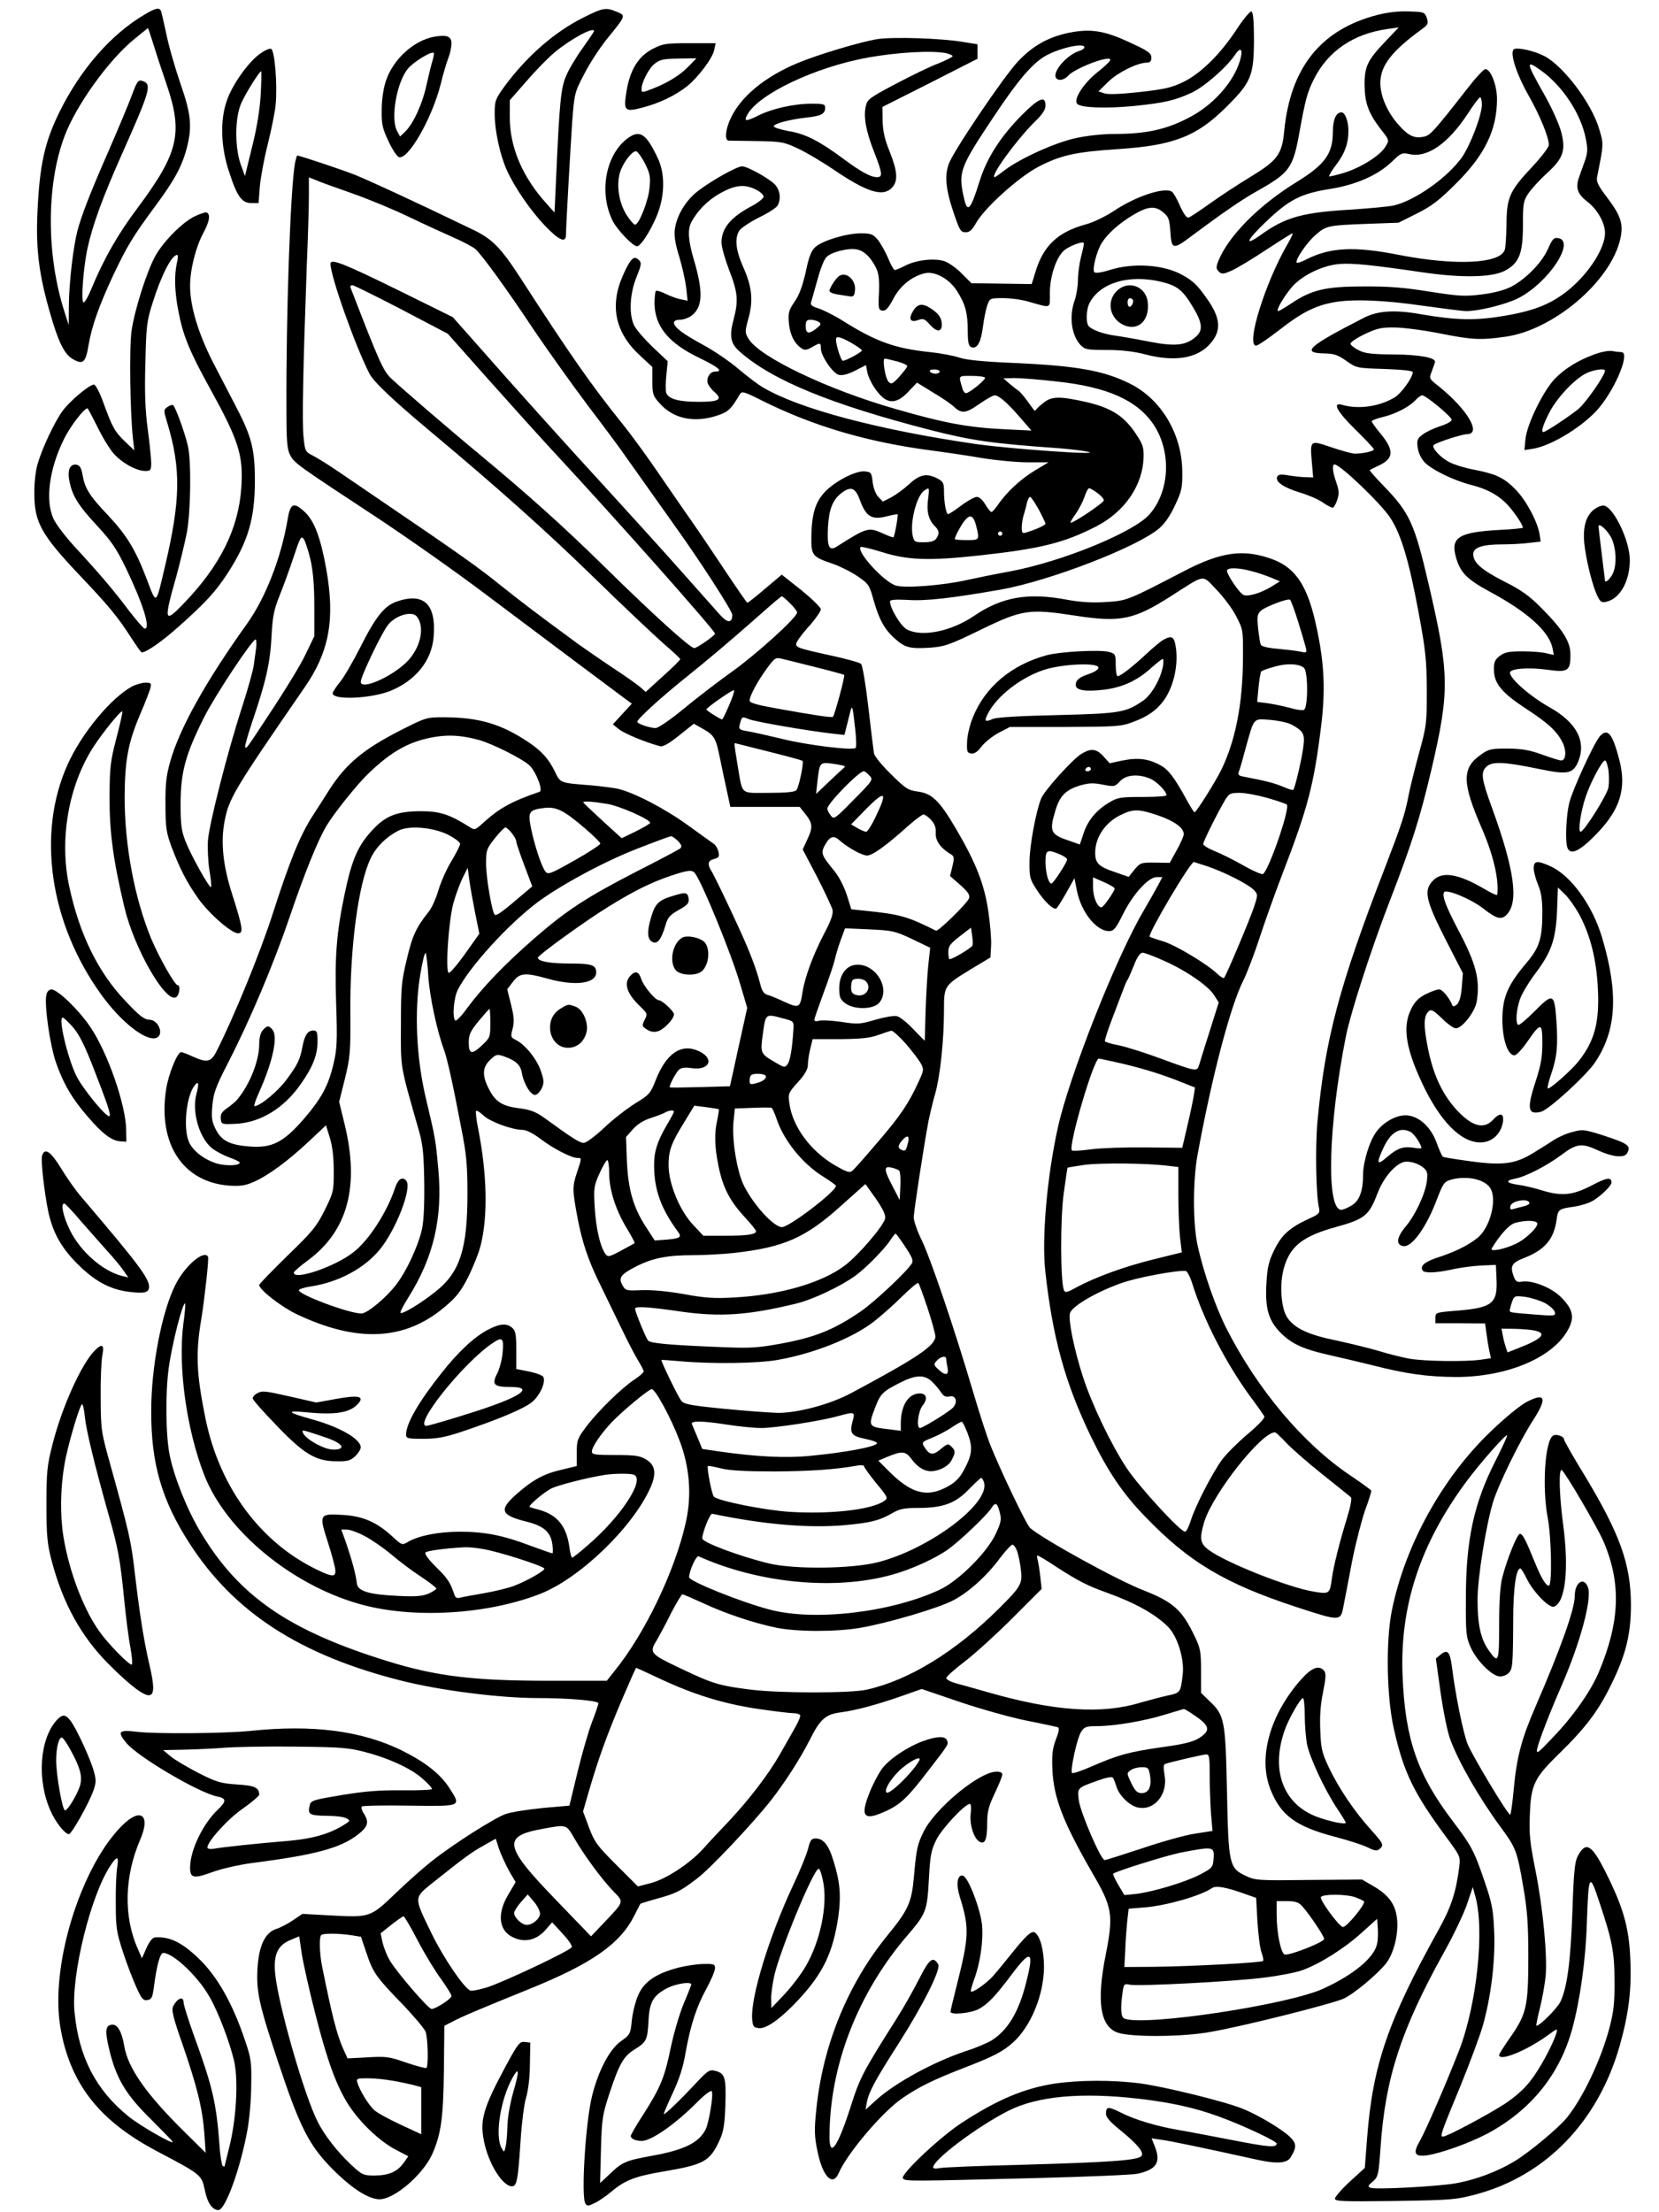 <?xml version="1.0" standalone="no"?>
<!DOCTYPE svg PUBLIC "-//W3C//DTD SVG 20010904//EN"
 "http://www.w3.org/TR/2001/REC-SVG-20010904/DTD/svg10.dtd">
<svg version="1.0" xmlns="http://www.w3.org/2000/svg"
 width="768pt" height="1024pt" viewBox="0 0 768 1024"
 preserveAspectRatio="xMidYMid meet">

<g transform="translate(0,1024) scale(0.1,-0.1)"
fill="#000000" stroke="none">
<path d="M670 10173 c-155 -91 -296 -252 -394 -450 -70 -142 -93 -247 -103
-473 -7 -167 8 -283 59 -460 38 -133 66 -190 105 -212 47 -28 60 -16 73 65 16
91 48 181 116 327 63 132 90 177 195 319 86 116 122 182 144 267 25 98 20 155
-30 298 -24 70 -54 173 -65 229 -12 55 -23 104 -26 109 -9 14 -27 9 -74 -19z
m44 -150 c15 -49 41 -126 57 -173 77 -226 56 -317 -133 -571 -92 -122 -156
-235 -213 -371 -15 -38 -32 -68 -38 -68 -13 0 -2 153 17 246 24 112 71 240
165 451 125 281 134 312 94 327 -23 9 -28 2 -53 -66 -13 -35 -62 -153 -110
-263 -85 -194 -123 -293 -142 -365 -19 -75 -37 -230 -39 -330 l-1 -105 -19 60
c-85 263 -85 591 0 815 53 142 202 349 319 446 36 30 67 54 67 54 1 0 14 -39
29 -87z"/>
<path d="M2701 10159 c-134 -67 -261 -178 -365 -318 -43 -60 -46 -67 -46 -128
0 -76 24 -188 55 -258 35 -79 110 -189 178 -260 65 -68 97 -82 97 -42 1 56 21
405 29 525 10 129 11 135 56 220 24 48 72 121 105 162 88 108 88 108 46 125
-51 22 -65 19 -155 -26z m49 -63 c0 -3 -24 -38 -53 -79 -29 -40 -64 -98 -76
-128 -25 -56 -31 -124 -47 -483 l-7 -150 -40 45 c-109 121 -167 259 -167 394
l0 81 78 89 c43 50 101 109 130 133 73 61 182 120 182 98z"/>
<path d="M5724 10103 c-75 -114 -164 -202 -245 -242 -53 -26 -87 -34 -202 -47
-93 -10 -146 -12 -165 -6 l-27 9 47 46 c45 43 134 87 178 87 14 0 20 7 20 23
0 20 -14 31 -88 65 -120 57 -182 69 -274 54 -106 -18 -184 -60 -256 -137 -66
-70 -301 -418 -320 -474 -20 -56 -13 -120 21 -221 29 -86 34 -95 57 -95 19 0
30 10 48 42 38 69 197 213 289 261 104 54 172 69 371 82 256 17 363 59 499
195 115 114 127 144 128 309 0 90 -4 130 -12 133 -6 2 -37 -35 -69 -84z m-704
-82 c0 -5 -10 -13 -22 -16 -56 -17 -122 -91 -111 -122 7 -19 38 -16 57 6 33
36 196 98 196 74 0 -6 -26 -31 -58 -56 -65 -51 -115 -128 -95 -148 18 -18 132
-22 259 -10 147 15 192 26 271 62 59 28 163 119 200 175 22 34 36 30 28 -8
-22 -101 -114 -212 -227 -275 -109 -60 -205 -83 -357 -83 -57 0 -131 -8 -184
-20 -95 -21 -253 -93 -325 -147 -23 -18 -44 -33 -47 -33 -25 0 100 172 184
255 37 36 51 57 51 77 0 47 -31 34 -109 -44 -100 -101 -163 -200 -196 -306
-43 -138 -57 -152 -74 -72 -25 114 -17 136 140 371 107 161 171 237 230 275
62 39 189 69 189 45z"/>
<path d="M6373 10170 c-259 -68 -399 -243 -428 -536 -10 -109 -32 -137 -155
-212 -58 -35 -143 -91 -189 -124 -46 -33 -90 -62 -98 -65 -9 -3 -22 14 -40 53
-14 33 -31 62 -37 66 -34 24 -167 -20 -269 -88 -39 -26 -97 -54 -132 -63 -130
-36 -196 -100 -232 -221 l-17 -55 -139 2 -140 2 -45 45 c-24 25 -60 50 -80 57
-46 15 -129 6 -180 -20 -23 -12 -45 -21 -50 -21 -4 0 -19 25 -31 56 -13 30
-35 69 -48 85 -22 25 -31 29 -78 29 -65 0 -176 -33 -210 -63 -19 -17 -30 -43
-45 -116 -15 -65 -30 -107 -52 -138 -27 -40 -30 -51 -26 -99 5 -54 26 -96 61
-118 12 -8 24 -6 46 7 38 22 41 22 41 -6 0 -34 55 -115 83 -122 16 -4 42 2 75
19 l51 26 6 -33 c9 -41 48 -102 80 -123 34 -22 69 -12 113 36 l37 39 73 -45
c41 -24 83 -53 95 -64 38 -36 56 -35 119 9 33 23 65 41 72 41 20 0 58 -33 117
-101 l54 -62 -125 6 c-165 8 -277 28 -501 93 -317 90 -634 242 -684 326 -17
29 -17 33 0 95 23 83 16 147 -25 238 -34 77 -40 133 -17 168 8 12 49 39 90 60
42 20 81 45 87 56 16 30 12 66 -9 93 -22 27 -129 88 -156 88 -23 0 -138 -64
-201 -112 -58 -43 -101 -114 -110 -179 -4 -32 2 -68 21 -129 14 -47 28 -111
32 -144 l6 -58 -34 7 c-19 4 -50 16 -70 26 -20 10 -39 15 -43 12 -3 -4 -6 -29
-6 -57 1 -106 64 -184 208 -253 90 -44 112 -63 72 -63 -24 0 -42 -32 -33 -56
4 -10 18 -28 31 -39 39 -34 21 -45 -72 -45 -95 0 -142 13 -152 42 -3 11 -3 49
1 83 l6 63 -72 68 c-39 38 -78 83 -85 101 -23 53 -18 144 12 219 24 60 25 67
11 81 -22 22 -38 7 -72 -69 -64 -142 -38 -267 77 -373 l58 -54 0 -65 c0 -59 3
-69 32 -101 64 -74 163 -95 273 -57 47 16 60 29 100 97 9 15 19 13 100 -28
238 -119 488 -193 785 -232 69 -9 177 -25 240 -36 63 -10 157 -19 209 -19 l95
0 -60 -36 c-66 -39 -131 -99 -171 -156 -14 -21 -29 -38 -33 -38 -5 0 -17 16
-29 35 -11 20 -28 35 -39 35 -10 0 -43 -18 -72 -40 -29 -22 -57 -40 -61 -40
-9 0 -19 54 -19 106 0 38 -4 45 -30 59 -50 26 -83 19 -131 -26 -24 -22 -61
-49 -83 -61 l-39 -20 -20 21 c-13 13 -23 39 -27 68 -5 45 -7 48 -37 51 -43 4
-142 -48 -188 -99 -41 -46 -57 -99 -59 -201 -1 -90 3 -95 100 -128 34 -12 86
-38 115 -58 51 -35 54 -41 74 -113 25 -88 51 -135 101 -178 44 -39 68 -45 160
-39 67 5 88 12 232 82 195 95 226 99 441 66 208 -32 270 -19 441 90 164 105
143 101 210 32 32 -33 74 -88 92 -123 33 -64 33 -65 32 -199 -1 -209 -35 -380
-101 -515 -28 -56 -115 -195 -123 -195 -3 0 -18 24 -34 53 -58 106 -86 144
-123 164 -55 31 -105 37 -175 23 l-61 -13 -28 31 c-33 37 -59 40 -105 11 -40
-25 -172 -171 -185 -207 -24 -62 -52 -214 -53 -287 -1 -75 1 -84 33 -133 35
-55 78 -95 91 -87 5 3 25 35 46 72 l38 68 11 -56 c19 -100 90 -189 149 -189
22 0 32 12 66 81 47 93 117 169 155 169 l26 0 -17 -32 c-9 -18 -41 -74 -70
-124 -128 -217 -345 -767 -397 -1004 -50 -226 -75 -511 -58 -665 34 -308 92
-517 210 -762 80 -165 148 -266 253 -374 202 -210 368 -309 700 -418 202 -66
204 -66 217 2 5 28 24 122 40 209 17 86 45 193 61 239 17 45 29 85 28 89 -2 4
-46 36 -98 71 -217 146 -427 395 -571 677 -52 102 -107 260 -135 387 -22 101
-22 297 -1 415 67 366 152 690 212 810 18 36 51 123 74 193 23 71 71 206 107
300 119 309 146 412 180 687 20 163 15 286 -20 450 -40 193 -95 279 -202 320
-137 51 -241 37 -423 -59 -254 -132 -255 -132 -355 -138 -62 -4 -118 0 -177
11 -180 34 -301 13 -430 -75 -106 -72 -241 -99 -310 -63 -28 14 -79 98 -79
130 0 8 24 10 83 7 83 -6 208 9 431 48 228 41 631 197 732 283 26 22 52 60 74
108 31 66 34 81 33 158 -2 171 -97 331 -240 403 -121 61 -246 84 -543 97 -141
6 -219 14 -250 25 -24 8 -85 20 -135 25 -161 17 -248 48 -397 141 -42 27 -96
54 -118 61 -34 11 -40 16 -34 33 3 11 16 57 29 103 12 45 30 91 40 101 21 24
104 45 143 36 33 -7 62 -35 87 -84 13 -26 16 -53 14 -115 -4 -75 -2 -81 16
-84 15 -2 27 11 50 54 30 60 88 106 146 119 47 11 114 -26 149 -82 39 -61 50
-102 50 -186 0 -52 4 -69 16 -74 27 -10 45 21 54 93 5 38 14 84 21 102 11 31
12 32 72 32 34 0 87 -7 117 -16 110 -31 100 -35 100 39 0 76 28 162 64 196 21
20 85 45 93 37 2 -2 -3 -29 -12 -62 -8 -32 -15 -81 -15 -110 0 -28 -7 -71 -15
-94 -27 -75 -15 -162 27 -207 20 -21 30 -23 122 -23 68 0 126 -7 176 -20 140
-37 245 -19 305 52 50 59 45 116 -16 203 -46 66 -68 87 -121 115 -84 45 -222
54 -328 21 -38 -12 -68 -17 -74 -11 -11 11 10 96 34 135 28 44 78 89 144 129
70 42 104 45 142 12 24 -20 28 -32 32 -90 5 -81 13 -83 96 -20 142 106 235
170 301 207 155 87 170 107 200 272 27 151 37 188 67 248 66 131 183 211 343
233 l50 7 -61 -64 c-84 -88 -98 -118 -97 -204 1 -82 18 -129 74 -202 41 -52
41 -52 23 -81 -23 -41 -114 -98 -192 -122 -36 -11 -67 -18 -69 -16 -2 2 11 25
30 50 41 53 59 100 59 159 1 43 -15 87 -32 87 -25 0 -40 -34 -40 -91 0 -100
-36 -150 -165 -230 -178 -109 -318 -251 -365 -367 -11 -29 -11 -35 2 -49 14
-13 20 -13 61 5 24 11 96 54 159 96 64 42 118 76 121 76 4 0 -6 -21 -21 -47
-106 -182 -196 -473 -147 -473 8 0 56 33 108 73 99 78 165 112 248 127 86 17
235 11 414 -15 94 -13 185 -25 203 -25 59 0 184 31 241 60 139 71 268 266 183
278 -19 3 -26 -5 -46 -50 -28 -64 -103 -140 -170 -175 -31 -16 -80 -29 -137
-36 -80 -10 -105 -8 -241 13 -118 19 -189 25 -308 24 -175 0 -239 -16 -333
-79 -29 -19 -55 -35 -60 -35 -12 0 21 60 60 107 45 56 145 105 224 111 62 5
155 -5 394 -40 175 -25 311 -22 370 8 67 35 85 79 85 210 0 103 2 114 26 150
15 21 53 63 85 92 77 70 89 107 65 195 -10 36 -46 116 -82 178 -81 144 -82
154 -8 101 99 -72 183 -200 205 -314 10 -48 9 -65 -5 -105 -10 -26 -22 -62
-28 -79 -15 -45 -4 -74 42 -109 45 -35 80 -97 80 -144 0 -69 -73 -184 -166
-261 -79 -65 -156 -97 -294 -121 -139 -24 -225 -22 -390 6 -122 22 -202 17
-266 -16 -258 -132 -293 -163 -183 -165 45 -1 63 -7 102 -35 47 -33 49 -33
177 -37 81 -3 130 -8 130 -15 0 -24 -52 -97 -83 -116 -70 -43 -168 -57 -244
-35 -48 14 -23 -32 62 -115 47 -46 85 -87 85 -91 0 -9 -51 -20 -89 -20 -14 1
-63 14 -109 30 -98 33 -98 34 -89 -71 l6 -69 -32 1 c-18 0 -54 4 -80 8 -39 7
-50 5 -55 -7 -8 -23 31 -49 106 -72 37 -11 84 -31 104 -45 20 -14 41 -25 47
-25 5 0 15 16 21 35 10 29 9 44 -4 82 -18 51 -20 83 -8 83 26 0 217 -183 258
-247 50 -76 87 -201 130 -433 34 -182 38 -223 39 -365 0 -154 -1 -165 -37
-295 -20 -74 -42 -162 -48 -195 -16 -84 -33 -135 -110 -335 -211 -545 -276
-791 -311 -1170 -11 -119 -7 -345 7 -401 5 -25 1 -29 -50 -52 -86 -40 -123
-73 -157 -143 -25 -50 -32 -80 -36 -147 -8 -122 8 -179 67 -238 51 -51 107
-76 235 -104 44 -10 130 -30 190 -45 156 -40 253 -53 385 -54 227 0 432 82
510 204 42 66 36 106 -24 166 -45 45 -135 80 -183 71 -19 -3 -26 1 -34 20 -20
53 -13 67 49 91 94 37 136 87 148 177 7 48 9 49 84 60 25 4 59 14 75 22 38 19
95 73 95 89 0 26 -21 24 -89 -12 -90 -47 -140 -52 -230 -25 -38 12 -90 24
-115 27 -54 8 -59 19 -13 28 49 9 145 58 215 110 72 54 95 56 172 20 63 -29
117 -35 131 -14 21 35 9 45 -96 80 -99 32 -108 33 -152 21 -27 -6 -66 -23 -88
-37 -22 -14 -64 -41 -94 -59 -83 -52 -141 -61 -290 -41 -68 9 -127 19 -131 21
-4 2 -17 31 -29 64 -25 69 -73 117 -128 127 -46 9 -113 -24 -150 -73 -32 -41
-63 -141 -63 -201 0 -75 -17 -121 -53 -142 -18 -11 -39 -20 -48 -20 -71 0 -60
394 22 805 22 109 116 400 199 615 107 277 143 391 197 620 84 360 83 441 -12
850 -67 288 -89 336 -210 461 -37 38 -66 71 -64 73 2 2 21 11 42 21 70 33 72
70 7 149 -22 26 -40 52 -40 56 0 4 24 13 53 20 58 14 122 47 151 79 11 12 24
21 30 21 18 -1 136 -99 136 -113 0 -8 -24 -21 -54 -30 -29 -10 -66 -27 -81
-39 -24 -18 -27 -26 -22 -61 3 -23 16 -50 32 -67 34 -35 134 -84 216 -105 83
-21 139 -55 182 -108 31 -38 57 -79 57 -90 0 -2 -48 -7 -107 -10 -188 -10
-228 -34 -204 -123 20 -73 49 -104 156 -162 177 -95 276 -185 292 -262 l6 -32
-34 8 c-19 5 -69 9 -111 9 -63 0 -82 -4 -105 -21 -23 -18 -28 -29 -27 -66 0
-61 37 -105 143 -175 105 -68 147 -106 173 -157 21 -40 18 -86 -5 -86 -8 0
-47 12 -88 27 -58 21 -92 27 -159 28 -79 0 -88 -2 -127 -30 -86 -61 -85 -129
7 -340 54 -125 80 -238 71 -307 -1 -4 -28 8 -61 28 -118 69 -193 82 -235 39
-46 -45 -36 -91 56 -272 l81 -158 -5 -64 c-3 -42 -11 -69 -22 -80 -10 -9 -19
-12 -21 -6 -14 35 -46 75 -62 75 -10 0 -38 -10 -62 -22 -33 -17 -51 -35 -67
-68 -43 -84 -25 -190 62 -368 87 -175 188 -265 279 -248 42 8 75 44 83 90 7
44 -12 49 -47 11 -43 -45 -99 -28 -172 53 -63 71 -104 160 -128 281 -21 105
-20 150 5 171 11 9 23 2 60 -34 25 -25 54 -46 64 -46 30 0 88 75 97 123 17
103 -3 178 -90 341 -53 102 -71 149 -61 166 10 16 125 -31 182 -76 60 -47 83
-53 107 -29 58 58 37 209 -67 495 -49 134 -53 164 -27 190 27 27 82 24 247
-10 130 -27 155 -22 179 35 38 93 -7 180 -131 250 -91 51 -185 133 -185 161 0
19 83 26 172 14 97 -14 108 -6 108 70 0 59 -34 114 -132 213 -58 59 -94 85
-176 126 -105 54 -142 87 -142 126 0 31 43 45 134 45 39 0 95 3 125 7 l53 6
-5 35 c-10 59 -64 159 -112 207 -53 54 -90 71 -192 91 -40 7 -91 23 -112 34
-43 21 -86 69 -74 80 13 12 131 50 153 50 71 0 4 114 -130 222 -45 35 -45 36
-32 69 7 19 14 38 15 43 5 20 -73 35 -193 35 -98 1 -132 5 -159 19 -19 9 -37
23 -39 30 -2 7 24 25 65 45 59 28 78 32 143 31 41 -1 135 -13 208 -28 147 -29
185 -31 299 -15 223 30 490 256 534 454 15 68 3 106 -63 193 -38 50 -49 71
-45 91 32 160 31 153 9 227 -36 119 -166 290 -254 335 -49 25 -129 42 -141 30
-18 -18 14 -116 68 -211 53 -93 95 -195 95 -231 0 -10 -33 -54 -74 -98 -107
-114 -121 -143 -122 -266 -1 -55 -4 -110 -8 -121 -20 -65 -227 -75 -490 -24
-207 41 -318 35 -429 -21 -21 -11 -41 -18 -44 -15 -10 10 47 95 89 130 48 42
58 43 243 50 l139 5 86 43 c68 34 104 62 180 138 134 133 190 249 190 392 0
63 -29 138 -54 138 -7 0 -42 -37 -77 -82 -164 -210 -178 -225 -209 -231 -42
-9 -70 4 -114 53 -53 59 -86 134 -86 196 0 80 53 148 195 251 26 19 28 24 20
50 -10 27 -13 28 -85 30 -48 2 -101 -5 -147 -17z m487 -414 c0 -50 -55 -193
-95 -248 -68 -93 -215 -196 -312 -219 -21 -5 -108 -13 -194 -19 -229 -13 -308
-35 -422 -117 -80 -57 -68 -27 25 62 106 101 161 129 293 150 121 19 222 63
288 126 42 41 48 43 80 36 83 -20 180 47 272 187 27 42 53 76 57 76 4 0 8 -16
8 -34z m-3360 -394 c19 -9 35 -24 35 -32 0 -8 -26 -29 -57 -45 -96 -51 -138
-102 -138 -168 0 -19 16 -76 35 -126 41 -105 44 -142 21 -230 -21 -78 -14
-112 30 -150 150 -132 422 -243 879 -361 196 -50 288 -63 600 -85 50 -4 108
-11 130 -16 84 -18 -351 12 -520 36 -447 65 -813 162 -980 260 -25 14 -76 53
-115 86 -38 33 -111 83 -162 111 -98 53 -138 83 -138 105 0 8 12 13 29 13 15
0 40 9 54 20 51 41 53 111 7 265 -24 82 -27 133 -10 166 29 54 75 101 133 134
70 39 114 44 167 17z m1874 -426 c75 -18 100 -37 147 -115 45 -74 49 -109 17
-138 -46 -42 -96 -48 -215 -25 -59 12 -130 24 -158 28 -57 7 -116 29 -127 47
-12 19 -9 76 6 105 49 93 182 133 330 98z m-1584 -186 c13 -9 11 -13 -10 -30
-36 -28 -50 -25 -50 10 0 24 4 30 23 30 12 0 29 -5 37 -10z m151 -97 c27 -16
49 -31 49 -35 0 -8 -74 -48 -88 -48 -9 0 -32 73 -32 99 0 17 19 13 71 -16z
m212 -86 c27 -7 47 -17 47 -22 -1 -6 -18 -27 -37 -49 -30 -33 -37 -36 -49 -24
-16 16 -31 108 -18 108 5 0 31 -6 57 -13z m197 -47 c0 -5 -9 -10 -19 -10 -11
0 -23 5 -26 10 -4 6 5 10 19 10 14 0 26 -4 26 -10z m210 -29 c0 -12 -74 -71
-88 -71 -6 0 -14 10 -17 23 -18 61 -21 57 44 57 34 0 61 -4 61 -9z m333 -17
c232 -25 369 -86 445 -196 85 -124 79 -308 -15 -417 -71 -84 -406 -221 -648
-266 -71 -13 -159 -31 -195 -39 -113 -26 -293 -40 -334 -26 -56 18 -182 157
-162 178 3 3 45 -7 94 -22 123 -39 217 -43 457 -17 282 31 391 58 539 134 133
68 217 191 220 322 1 46 -4 60 -39 112 -55 80 -112 115 -226 142 -120 27 -159
27 -195 -1 -16 -12 -32 -27 -36 -32 -4 -6 -8 -8 -10 -6 -2 3 -17 23 -33 45
-16 22 -35 44 -42 48 -7 4 -25 19 -41 32 l-27 24 53 1 c29 0 117 -7 195 -16z
m-911 -552 c27 -73 54 -89 119 -73 28 7 52 12 54 10 4 -4 -13 -100 -19 -106
-1 -2 -23 6 -47 17 -69 31 -75 29 -217 -61 -34 -21 -44 1 -39 92 5 84 22 126
64 158 43 32 63 24 85 -37z m315 13 c-9 -60 1 -100 29 -129 17 -16 22 -29 17
-42 -10 -27 -23 -34 -70 -34 -38 0 -42 2 -48 31 -13 60 17 180 52 207 25 18
26 16 20 -33z m783 23 c17 -12 30 -27 30 -34 0 -11 -138 -104 -154 -104 -3 0
6 17 22 39 15 21 34 57 42 80 7 22 17 41 22 41 5 0 22 -10 38 -22z m-271 -77
c17 -32 31 -62 31 -65 0 -7 -44 -27 -87 -40 -20 -7 -23 -4 -23 22 0 16 4 42 9
58 5 16 12 41 15 57 4 15 10 27 15 27 4 0 22 -27 40 -59z m-290 -75 c16 -66
16 -66 -44 -66 -30 0 -55 2 -55 5 0 11 32 70 48 88 24 28 39 20 51 -27z m121
-36 c0 -5 -4 -10 -10 -10 -5 0 -10 5 -10 10 0 6 5 10 10 10 6 0 10 -4 10 -10z
m1155 -174 c28 -7 68 -21 90 -30 l40 -17 -40 -25 c-48 -29 -107 -47 -128 -38
-18 6 -77 94 -77 112 0 16 53 15 115 -2z m213 -229 c16 -51 32 -105 36 -121 7
-28 6 -29 -26 -22 -18 4 -65 9 -105 13 -47 4 -74 11 -77 20 -3 7 -8 41 -12 76
-5 54 -4 64 13 80 22 19 123 58 135 51 4 -3 20 -46 36 -97z m28 -218 c20 -16
20 -187 0 -195 -7 -3 -38 1 -67 10 -30 8 -75 17 -102 21 l-47 6 6 67 c4 37 9
70 13 74 3 4 31 14 61 22 58 17 113 14 136 -5z m-59 -262 c56 -30 64 -43 57
-100 -6 -54 -39 -195 -47 -203 -2 -3 -24 4 -49 15 -39 16 -75 26 -186 47 -18
4 -22 9 -17 22 4 9 18 58 31 107 41 147 34 138 112 133 37 -3 81 -12 99 -21z
m-927 -207 c0 -5 -7 -10 -16 -10 -8 0 -12 5 -9 10 3 6 10 10 16 10 5 0 9 -4 9
-10z m274 -44 c31 -13 76 -59 76 -77 0 -5 -50 -8 -111 -8 -100 0 -115 -2 -153
-25 -59 -34 -101 -84 -120 -144 l-17 -51 -57 20 c-79 27 -85 42 -56 138 20 67
48 95 113 115 42 12 62 13 106 4 53 -10 56 -10 80 16 28 30 84 35 139 12z
m545 -90 c45 -13 85 -27 88 -30 17 -16 -86 -312 -111 -322 -6 -2 -47 15 -90
40 -42 24 -102 54 -132 66 -30 12 -54 27 -54 33 0 12 68 148 102 205 18 29 24
32 67 32 26 0 84 -11 130 -24z m-509 -80 c76 -26 120 -58 120 -87 0 -9 -15
-43 -33 -75 l-32 -58 -68 1 c-65 1 -69 -1 -95 -32 l-27 -34 -60 21 c-79 26
-95 42 -95 91 0 73 49 144 125 178 53 25 79 24 165 -5z m-455 -180 c19 -8 35
-19 35 -24 0 -14 -64 -112 -73 -112 -13 0 -27 50 -27 101 0 55 7 59 65 35z
m687 -57 c79 -27 191 -84 214 -110 17 -18 17 -22 1 -72 -17 -54 -131 -324
-140 -333 -3 -4 -16 4 -29 16 -47 46 -192 133 -251 152 -34 10 -63 20 -65 22
-10 11 188 346 205 346 1 0 31 -10 65 -21z m-432 -102 c0 -12 -52 -87 -61 -87
-19 0 -39 48 -39 92 l0 47 50 -22 c27 -12 50 -25 50 -30z m221 -331 c103 -44
213 -119 239 -162 l22 -34 -42 -133 c-23 -72 -45 -143 -49 -157 -10 -31 -11
-31 -178 30 -72 27 -159 54 -192 61 -34 6 -63 15 -66 19 -2 4 14 54 36 111 22
57 45 118 51 134 6 17 14 35 18 40 4 6 17 36 30 68 14 37 28 57 39 57 9 0 50
-15 92 -34z m-218 -472 c105 -23 202 -52 291 -87 l78 -31 -6 -40 c-4 -23 -17
-86 -30 -140 l-23 -99 -169 2 c-94 1 -208 -3 -253 -9 -46 -6 -86 -9 -89 -5
-18 18 101 425 125 425 2 0 36 -7 76 -16z m1368 -324 c16 -9 49 -58 49 -74 0
-3 -16 -2 -34 1 -49 8 -76 -1 -124 -42 -48 -42 -52 -32 -18 41 34 74 78 100
127 74z m61 -167 c16 -15 18 -25 13 -63 -9 -61 -54 -156 -99 -209 -41 -49 -45
-84 -9 -89 39 -6 106 87 154 214 30 78 34 84 68 94 71 19 152 2 179 -38 35
-53 0 -189 -62 -235 -44 -34 -102 -62 -178 -87 -62 -20 -86 -40 -72 -61 8 -13
64 -11 136 5 35 8 95 16 133 18 l70 3 3 -69 c5 -112 -22 -131 -198 -144 -82
-7 -85 -8 -85 -32 l0 -25 115 0 115 -1 6 -44 c3 -25 9 -61 13 -81 l8 -36 -48
-7 c-73 -10 -264 -7 -330 5 -32 6 -95 21 -139 35 -44 13 -133 35 -198 49 -128
26 -192 55 -227 105 -30 43 -38 156 -16 232 29 101 89 147 243 189 130 36 151
53 189 153 27 71 75 129 118 146 26 9 72 -4 98 -27z m-1187 11 l50 -6 0 -132
c0 -72 4 -161 8 -197 l8 -66 -133 -33 c-137 -34 -265 -81 -355 -129 -45 -25
-53 -26 -58 -12 -16 40 -17 328 -1 445 9 66 17 120 18 121 2 1 37 7 78 13 74
10 288 8 385 -4z m1675 -174 c0 -4 -12 -11 -27 -14 -16 -4 -36 -9 -46 -12 -14
-5 -18 -1 -15 13 5 26 88 39 88 13z m36 -91 c9 -15 -52 -75 -100 -97 -56 -26
-121 -38 -110 -20 40 65 80 109 107 117 45 13 95 13 103 0z m-1596 -282 c51
-164 152 -361 264 -516 35 -47 66 -91 69 -97 4 -7 -28 -41 -77 -82 -46 -39
-99 -92 -119 -119 -45 -62 -123 -213 -144 -280 -9 -29 -21 -53 -27 -53 -22 0
-213 208 -270 294 -74 112 -164 301 -204 427 -40 125 -67 258 -59 290 8 31
116 96 236 139 71 26 258 61 300 57 7 -1 21 -28 31 -60z m1633 -89 c23 -13 43
-32 45 -42 4 -17 -2 -18 -90 -11 -116 9 -118 10 -119 18 0 4 4 22 10 39 11 30
12 31 62 25 27 -4 69 -17 92 -29z m-49 -127 c59 -12 36 -38 -72 -80 l-53 -21
-8 23 c-4 12 -11 37 -14 55 l-6 32 62 -1 c34 -1 75 -4 91 -8z m-1152 -517 c24
-26 99 -92 168 -147 69 -55 129 -103 134 -108 5 -4 -2 -43 -17 -91 -36 -117
-63 -225 -71 -283 -10 -73 -12 -74 -81 -63 -117 18 -414 136 -490 194 -40 30
-43 53 -20 130 41 131 264 414 327 414 4 0 27 -21 50 -46z"/>
<path d="M5175 8898 c-56 -49 -40 -134 30 -164 67 -27 118 25 108 109 -9 70
-85 100 -138 55z m68 -44 c8 -8 -3 -34 -14 -34 -5 0 -9 9 -9 20 0 19 11 26 23
14z"/>
<path d="M2010 10070 c-95 -17 -192 -106 -224 -206 -12 -36 -19 -89 -19 -135
-1 -64 4 -85 31 -142 17 -37 39 -70 48 -74 42 -16 153 176 194 337 11 47 28
102 36 123 8 20 14 50 14 66 0 33 -21 41 -80 31z m-8 -112 c-6 -18 -18 -69
-28 -113 -18 -85 -61 -179 -99 -215 l-23 -22 -13 24 c-33 58 -2 231 51 292 28
32 109 81 118 71 2 -2 -1 -19 -6 -37z"/>
<path d="M4062 10059 c-76 -12 -271 -70 -370 -111 -153 -64 -265 -157 -311
-259 -23 -50 -27 -99 -8 -100 6 0 66 -1 132 -2 113 -2 124 -4 190 -35 38 -18
107 -59 155 -91 162 -111 237 -135 280 -89 28 31 25 74 -11 165 -23 57 -32 95
-33 143 l-1 65 220 111 220 112 0 33 0 34 -68 11 c-100 17 -322 24 -395 13z
m317 -65 c17 -4 31 -10 31 -14 0 -4 -30 -19 -67 -34 -38 -14 -126 -57 -198
-95 -119 -63 -130 -71 -137 -102 -11 -50 0 -114 38 -211 40 -102 41 -118 14
-118 -30 0 -75 25 -156 85 -109 81 -176 116 -253 128 -37 7 -69 17 -69 22 -2
12 72 32 153 41 66 7 85 17 85 45 0 17 -8 19 -62 19 -84 0 -184 -23 -248 -55
-56 -28 -68 -28 -51 3 52 97 316 222 561 266 136 24 292 33 359 20z"/>
<path d="M3020 10013 c-66 -35 -104 -98 -120 -197 -14 -91 -9 -96 78 -73 75
20 149 55 203 98 50 40 118 130 125 167 l7 32 -121 0 c-111 0 -123 -2 -172
-27z m169 -79 c-40 -42 -99 -78 -169 -105 -50 -19 -50 -19 -50 1 0 27 32 90
56 111 28 24 42 27 123 28 l75 1 -35 -36z"/>
<path d="M1202 9990 c-53 -38 -128 -144 -152 -216 -32 -91 -28 -216 11 -331
37 -114 59 -143 103 -143 l33 0 6 78 c4 42 20 130 37 196 16 65 33 147 36 181
9 89 -4 252 -21 259 -8 3 -31 -8 -53 -24z m5 -187 c-4 -70 -18 -156 -40 -243
l-33 -135 -20 55 c-28 81 -27 218 4 285 22 48 83 145 91 145 2 0 1 -48 -2
-107z"/>
<path d="M2910 9603 c-106 -74 -140 -254 -73 -387 22 -42 93 -116 112 -116 21
0 84 107 105 179 24 82 21 166 -9 229 -52 111 -82 132 -135 95z m75 -118 c24
-48 27 -64 22 -113 -5 -61 -49 -172 -67 -172 -6 0 -24 21 -40 46 -34 55 -47
132 -31 192 12 44 55 102 75 102 7 0 25 -25 41 -55z"/>
<path d="M1366 9488 c-22 -125 -42 -702 -40 -1143 0 -149 3 -186 18 -213 18
-35 33 -46 406 -291 140 -93 368 -253 505 -357 258 -194 591 -443 641 -480
l29 -21 -44 -48 -44 -48 29 -23 c25 -20 122 -60 189 -78 14 -4 40 11 88 49
l69 55 39 -22 c57 -32 63 -43 83 -143 10 -49 25 -119 33 -155 l14 -65 160 0
161 0 24 -30 c36 -45 38 -63 13 -117 l-23 -50 66 -126 c36 -70 68 -139 72
-153 4 -19 -6 -49 -40 -113 -50 -96 -89 -202 -99 -269 -11 -72 -16 -75 -82
-45 -32 15 -68 30 -80 33 -16 4 -26 18 -33 48 -23 88 -55 168 -132 332 -44 94
-86 180 -94 192 -21 33 -17 50 12 57 22 6 25 11 20 34 -4 15 -14 32 -23 37 -8
6 -61 43 -117 84 -107 78 -252 153 -326 170 -25 5 -81 12 -125 16 -141 11
-141 10 -165 61 -30 62 -63 98 -124 139 -128 85 -228 114 -391 115 -79 0 -84
-1 -198 -59 -175 -89 -256 -157 -334 -279 -20 -32 -55 -86 -78 -122 -57 -90
-102 -200 -181 -445 -58 -182 -182 -485 -264 -646 -24 -45 -43 -49 -109 -19
-24 11 -47 20 -52 20 -18 0 -59 -101 -70 -172 -39 -252 77 -430 292 -446 52
-3 75 0 113 17 67 29 159 97 254 186 l81 76 18 -58 c12 -39 18 -90 18 -154 0
-92 -1 -98 -42 -181 -38 -76 -57 -99 -173 -211 -71 -70 -130 -130 -130 -135 0
-22 102 -101 173 -135 280 -133 500 -123 684 32 56 47 75 71 111 141 23 47 49
112 57 145 34 134 30 329 -11 538 -9 43 -13 81 -10 85 4 3 19 -7 35 -22 29
-28 132 -66 180 -66 17 0 49 -16 82 -41 59 -45 144 -89 172 -89 21 0 21 2 -3
-70 -21 -64 -21 -79 6 -220 20 -101 48 -185 96 -283 22 -45 67 -138 100 -206
32 -67 70 -140 84 -162 13 -21 24 -43 24 -47 0 -5 -19 -22 -42 -37 -61 -40
-173 -150 -224 -219 -41 -54 -44 -63 -44 -120 l0 -62 -74 -18 c-79 -18 -133
-48 -207 -114 -81 -72 -71 -96 51 -126 78 -20 109 -48 117 -104 3 -23 3 -42 0
-42 -4 0 -49 16 -101 35 -126 48 -212 65 -326 65 -99 0 -192 -18 -241 -47 -28
-16 -28 -16 -73 25 -72 67 -138 95 -233 100 -105 6 -107 2 -65 -127 17 -53 32
-109 34 -126 4 -35 -11 -36 -80 -3 -265 126 -456 383 -521 703 -42 207 -46
302 -19 460 15 94 36 279 31 288 -19 33 -107 -42 -151 -130 -63 -125 -112
-380 -112 -583 -1 -243 48 -414 178 -615 205 -318 511 -517 982 -635 179 -45
453 -80 630 -80 142 0 280 -12 280 -24 0 -6 -13 -45 -29 -86 -16 -41 -46 -145
-67 -231 l-38 -157 -125 -11 c-69 -7 -146 -19 -171 -28 -51 -18 -243 -140
-340 -217 -36 -28 -111 -94 -167 -148 -119 -114 -119 -114 -305 -104 l-128 7
-43 -29 c-23 -16 -59 -35 -79 -41 -51 -17 -80 -78 -86 -183 -6 -106 7 -166 94
-428 103 -310 145 -391 255 -502 89 -89 166 -138 216 -138 69 0 201 114 244
209 41 93 51 166 54 385 l2 209 39 20 c48 25 129 59 346 147 298 120 428 211
495 344 14 28 26 52 28 54 1 1 35 12 75 23 88 24 109 34 186 93 60 44 261 258
345 365 66 85 133 190 178 278 48 96 73 118 144 127 69 9 169 36 283 76 l91
32 179 -61 c98 -33 238 -72 309 -86 72 -14 135 -28 142 -30 8 -3 6 -19 -9 -57
-16 -43 -19 -69 -16 -143 7 -130 50 -240 185 -475 93 -159 98 -193 62 -377
-44 -219 -26 -334 56 -362 62 -21 298 -20 425 3 149 25 569 131 621 155 49 23
162 118 197 165 34 45 55 129 50 196 -5 72 -37 117 -111 160 l-52 30 -245 -2
c-231 -3 -248 -2 -291 18 -79 37 -82 51 -89 394 -7 331 -11 351 -84 419 l-36
35 0 100 c0 91 -3 107 -29 161 -59 123 -98 159 -238 214 -125 49 -462 235
-524 288 -17 14 -140 272 -186 388 -13 33 -49 143 -79 245 -87 294 -194 608
-235 695 -22 44 -39 93 -39 110 0 27 47 333 69 450 6 28 19 84 31 125 23 83
40 247 40 386 0 111 1 112 125 188 l90 54 3 54 c2 29 -4 101 -13 161 -18 124
-58 225 -149 380 -77 131 -111 164 -177 173 -46 6 -57 14 -124 80 -41 40 -76
83 -79 96 -2 12 -14 109 -26 213 -12 105 -27 195 -34 202 -6 6 -67 23 -136 38
-169 37 -174 39 -159 67 7 13 34 48 61 77 26 30 48 62 48 71 0 8 -41 48 -90
88 l-91 72 -77 -65 c-42 -36 -79 -65 -82 -65 -3 0 -49 67 -103 148 -54 81
-121 181 -150 222 -29 41 -97 140 -152 220 -54 80 -133 188 -175 240 -143 178
-237 312 -475 680 -88 135 -127 175 -218 218 -271 131 -480 227 -542 252 -60
24 -258 90 -269 90 -2 0 -6 -15 -10 -32z m264 -143 c74 -26 193 -75 265 -110
71 -34 165 -77 208 -96 43 -19 87 -42 99 -53 31 -29 144 -184 268 -371 63 -93
176 -252 252 -353 76 -100 155 -206 175 -236 58 -82 194 -274 227 -320 115
-160 266 -394 266 -412 0 -38 -21 -39 -54 -3 -17 19 -101 113 -186 209 -85 96
-234 260 -330 365 -203 221 -458 505 -614 683 l-110 124 -251 124 c-255 125
-315 149 -315 123 0 -58 114 -379 180 -508 19 -38 109 -123 280 -266 312 -261
533 -458 756 -675 138 -135 286 -274 327 -310 42 -36 76 -68 76 -71 1 -3 -35
-39 -80 -79 l-80 -73 -22 20 c-12 11 -71 53 -132 93 -60 40 -132 90 -160 110
-196 144 -263 195 -358 271 -100 81 -196 149 -542 384 -71 49 -165 112 -207
141 -42 29 -95 62 -116 73 -39 20 -40 21 -47 90 -7 70 -2 311 15 786 6 138 10
287 10 332 l0 82 33 -13 c17 -8 93 -35 167 -61z m228 -537 l215 -113 191 -215
c105 -118 243 -271 307 -340 285 -307 739 -819 739 -833 0 -9 -84 -67 -96 -67
-19 0 -191 156 -414 375 -190 187 -355 335 -590 530 -132 109 -357 303 -401
345 -35 34 -54 76 -186 418 -3 6 1 12 8 12 7 0 109 -51 227 -112z m1799 -1360
c18 -18 33 -37 33 -43 0 -23 -188 -193 -300 -273 -63 -45 -164 -122 -224 -172
-63 -52 -119 -90 -131 -90 -27 0 -85 20 -85 29 0 12 102 106 215 197 112 90
208 171 325 274 98 87 125 109 130 110 2 0 19 -14 37 -32z m122 -297 c68 -17
126 -33 129 -35 5 -5 -44 -185 -52 -194 -5 -5 -91 8 -268 40 -84 15 -118 25
-118 35 0 22 39 93 81 150 36 49 40 51 71 43 18 -4 89 -22 157 -39z m-404
-176 c-15 -36 -30 -65 -32 -65 -8 0 -73 41 -73 46 0 8 123 94 128 89 3 -2 -7
-34 -23 -70z m584 -110 c5 -44 6 -83 2 -87 -12 -13 -226 13 -341 42 -63 15
-134 31 -158 35 -41 7 -43 9 -37 33 9 36 10 36 42 23 29 -12 274 -54 380 -66
l62 -7 10 39 c5 21 13 52 17 68 9 35 11 29 23 -80z m-1739 -51 c59 -17 190
-82 228 -114 31 -26 68 -119 50 -125 -129 -44 -186 -76 -258 -141 -41 -37 -42
-38 -68 -21 -90 57 -136 72 -222 72 -110 0 -163 -20 -223 -84 -70 -74 -98
-138 -132 -301 -37 -177 -46 -288 -39 -501 6 -180 4 -215 -12 -283 -24 -102
-55 -159 -138 -256 -94 -108 -147 -135 -250 -127 -92 7 -130 26 -157 79 -18
35 -21 53 -16 110 5 57 15 86 71 195 102 198 212 458 287 679 68 200 131 357
172 424 35 58 142 192 194 241 108 104 194 151 313 169 64 10 124 5 200 -16z
m1338 -53 c84 -21 155 -40 157 -43 7 -7 -16 -121 -28 -135 -7 -9 -45 -13 -128
-13 -135 0 -120 -13 -144 125 -15 92 -17 105 -12 105 1 0 71 -18 155 -39z
m351 -67 c2 -2 2 -5 0 -6 -3 -2 -33 -30 -68 -63 l-63 -60 6 57 c10 89 11 91
70 83 28 -4 53 -9 55 -11z m116 -44 c18 -19 16 -22 -73 -112 -88 -90 -92 -92
-106 -73 -9 11 -16 25 -16 32 0 23 146 173 169 173 4 0 16 -9 26 -20z m31
-186 c-19 -41 -40 -74 -46 -74 -7 0 -25 8 -41 17 l-29 17 72 74 c86 86 97 77
44 -34z m-1246 55 c58 -9 200 -72 200 -88 0 -3 -30 -21 -66 -39 l-66 -32 -89
81 c-49 45 -89 83 -89 85 0 7 44 4 110 -7z m-99 -116 c37 -32 68 -62 68 -68 0
-5 -54 -41 -120 -78 -114 -64 -122 -67 -135 -50 -18 24 -50 122 -66 200 -15
76 -9 84 60 93 57 7 92 -10 193 -97z m1599 42 c17 -19 23 -35 22 -61 -3 -35
23 -71 71 -99 14 -9 15 -16 6 -55 l-11 -45 47 -41 c36 -32 46 -47 41 -62 -8
-23 -143 -155 -153 -150 -134 67 -166 76 -335 93 l-57 6 -21 67 c-13 39 -37
86 -58 111 -57 69 -62 81 -47 112 24 46 42 55 68 32 42 -37 107 -73 131 -73
25 0 89 46 190 137 33 29 65 53 71 53 6 0 22 -11 35 -25z m-2237 -68 c31 -16
57 -35 57 -43 0 -7 -18 -43 -39 -78 -22 -35 -49 -96 -61 -135 -11 -38 -31 -83
-43 -98 -60 -75 -78 -113 -104 -224 -25 -103 -27 -133 -27 -304 -1 -207 -5
-179 85 -495 17 -62 21 -104 23 -240 1 -111 -3 -183 -13 -220 -19 -75 -70
-185 -116 -245 -46 -61 -135 -135 -162 -135 -58 0 -300 91 -289 109 3 5 27 12
53 16 128 19 249 83 321 171 75 91 150 285 123 318 -18 22 -38 9 -52 -32 -36
-111 -123 -246 -195 -300 -85 -66 -274 -130 -274 -93 0 5 31 32 68 59 181 135
237 340 168 625 l-26 107 27 108 c24 99 26 122 25 306 -3 297 37 596 94 713
25 53 72 99 128 128 49 25 158 16 229 -18z m296 7 c12 -15 21 -32 21 -39 0 -7
17 -57 37 -110 l37 -98 -31 -26 c-107 -92 -135 -112 -143 -105 -13 15 -40 172
-40 238 0 60 3 68 40 115 22 28 45 51 50 51 4 0 18 -12 29 -26z m770 -37 c17
-19 19 -26 9 -35 -7 -5 -98 -54 -203 -107 -233 -120 -323 -179 -479 -315 -134
-118 -233 -221 -303 -316 -25 -35 -50 -61 -55 -58 -15 10 -8 104 11 142 54
106 229 299 366 403 102 77 305 188 461 249 82 32 154 59 160 59 6 1 20 -10
33 -22z m-939 -335 l19 -94 -66 -93 c-37 -52 -71 -91 -76 -88 -16 10 0 240 21
319 10 38 30 92 43 119 l24 48 8 -59 c4 -32 17 -101 27 -152z m1017 186 c33
-42 165 -364 208 -508 l34 -115 -23 -105 c-13 -58 -31 -139 -40 -182 l-17 -76
-137 -4 c-75 -2 -139 -3 -141 -1 -6 4 28 70 44 83 10 8 29 10 55 6 83 -13 110
42 38 77 -81 40 -152 -6 -201 -129 -26 -66 -30 -71 -99 -113 -39 -25 -104 -75
-143 -113 -42 -39 -81 -68 -93 -68 -19 0 -49 19 -187 119 -36 25 -62 35 -112
41 -78 10 -110 30 -140 90 -32 61 -30 100 6 134 27 26 32 27 62 17 57 -20 78
-39 85 -78 9 -51 42 -105 63 -101 9 2 22 16 29 31 11 24 11 35 -4 79 -18 54
-71 121 -114 143 -26 13 -27 16 -17 53 8 31 7 55 -7 111 l-18 72 27 35 c31 41
56 43 160 14 128 -36 225 -23 225 29 0 34 -21 41 -121 41 -93 0 -149 10 -149
27 1 12 221 171 325 235 116 72 196 112 287 143 83 28 102 30 115 13z m1285
-334 c-3 -11 -92 -64 -106 -64 -3 0 -6 15 -6 33 0 27 8 38 53 73 l52 40 5 -35
c3 -20 4 -41 2 -47z m-279 29 l83 -40 -8 -74 c-5 -41 -10 -137 -13 -214 -2
-77 -4 -141 -4 -142 -1 -1 -24 23 -53 53 -28 30 -62 57 -75 60 -14 4 -58 -4
-100 -16 -71 -21 -82 -22 -159 -10 -45 6 -92 9 -103 5 -13 -4 -21 -2 -21 5 0
6 20 63 44 128 24 64 47 133 51 152 4 19 16 59 27 89 l20 54 114 -5 c107 -5
118 -8 197 -45z m-2240 -175 c6 -91 41 -254 72 -336 15 -41 41 -156 81 -367
23 -116 28 -168 28 -300 0 -257 -35 -365 -148 -454 -69 -55 -154 -106 -162
-98 -3 3 13 34 35 69 118 187 161 371 140 596 -12 134 -14 146 -56 322 -46
190 -56 410 -27 582 10 60 21 103 25 96 3 -7 9 -57 12 -110z m287 -214 c0 -63
-2 -68 -36 -100 -49 -47 -64 -45 -64 10 0 37 7 52 46 100 26 31 48 56 50 56 2
0 4 -30 4 -66z m1355 22 c50 -13 50 -13 48 -52 -6 -90 -15 -143 -27 -160 -13
-17 -16 -16 -58 9 -69 40 -69 42 -56 135 13 91 11 90 93 68z m567 -116 c29
-33 60 -74 70 -91 16 -29 15 -33 -10 -87 -45 -99 -84 -157 -189 -279 -56 -66
-108 -125 -117 -132 -13 -11 -26 -7 -86 28 -110 66 -192 178 -206 285 -6 43
-5 47 40 97 33 36 46 60 46 81 0 16 5 49 11 74 l11 44 127 0 c96 1 138 5 176
19 28 10 55 19 62 20 6 0 36 -26 65 -59z m-648 -149 c8 -12 -13 -28 -47 -36
-22 -6 -27 -4 -27 12 0 11 3 23 7 26 9 10 61 8 67 -2z m-2634 -82 c-23 -83 11
-202 69 -252 18 -15 54 -34 81 -44 28 -10 50 -21 50 -24 0 -15 -62 -17 -105
-5 -60 18 -114 60 -131 102 -27 65 -11 214 28 261 17 21 20 8 8 -38z m2418
-74 c1 -1 -2 -22 -7 -46 -15 -63 -13 -129 5 -216 20 -98 51 -160 119 -234 30
-32 55 -63 55 -68 0 -15 -41 -21 -144 -21 l-100 0 -48 51 c-62 67 -112 188
-113 274 0 70 12 103 74 203 l45 74 56 -7 c30 -4 56 -8 58 -10z m267 -44 c33
-100 121 -209 217 -268 32 -20 58 -39 58 -42 0 -26 -216 -191 -250 -191 -44 0
-159 135 -189 223 -27 78 -43 200 -35 269 l6 57 82 3 c44 2 84 2 88 0 3 -1 14
-24 23 -51z m-475 33 c0 -3 -15 -31 -34 -63 -44 -76 -59 -123 -58 -189 1 -110
32 -196 108 -300 22 -29 15 -34 -50 -40 l-55 -4 -41 63 c-59 91 -82 173 -88
305 l-4 111 31 35 c20 23 49 42 84 53 28 9 59 21 67 26 17 10 40 12 40 3z
m1084 -141 c-9 -39 -13 -43 -29 -36 -20 7 -19 22 2 45 23 26 34 22 27 -9z
m-1384 -142 c0 -77 29 -169 80 -254 23 -38 40 -70 38 -71 -2 -2 -30 -17 -63
-35 -56 -30 -61 -31 -73 -14 -24 33 -43 118 -49 214 -5 89 -4 99 22 157 15 34
32 62 36 62 5 0 9 -27 9 -59z m1343 10 c4 -5 7 -37 5 -72 l-3 -64 -32 62 c-42
79 -43 98 -5 88 15 -3 31 -10 35 -14z m-108 -130 c35 -52 46 -76 42 -93 -10
-36 -123 -168 -185 -215 -108 -82 -303 -138 -517 -149 -89 -5 -133 -2 -230 16
-75 13 -148 20 -195 18 -71 -3 -75 -2 -89 24 -19 34 -7 50 68 88 74 37 142 50
259 50 53 0 138 5 187 10 234 26 334 70 500 220 61 54 110 99 111 99 0 1 22
-30 49 -68z m135 -221 c30 -45 39 -64 32 -77 -21 -36 -168 -175 -237 -223
-121 -83 -206 -118 -357 -147 -118 -22 -150 -24 -278 -19 -253 10 -339 18
-350 31 -11 14 -60 133 -60 147 0 13 60 9 212 -13 182 -26 312 -17 534 37 78
19 206 80 274 129 50 37 136 124 164 168 10 15 20 27 22 27 2 0 22 -27 44 -60z
m104 -285 c20 -61 36 -119 36 -131 0 -42 -82 -98 -387 -261 -98 -53 -247 -93
-342 -93 -36 1 -148 9 -249 19 -154 15 -185 21 -198 37 -16 20 -96 186 -92
189 2 1 41 -2 88 -6 145 -13 359 -10 449 6 170 30 350 102 448 179 32 25 90
76 128 114 39 38 73 67 76 63 4 -3 23 -56 43 -116z m-3445 -71 c-26 -200 14
-490 97 -703 100 -255 400 -505 716 -595 243 -70 589 -51 838 46 184 72 429
308 511 492 29 66 23 105 -21 131 -29 17 -52 20 -142 20 -93 0 -108 2 -108 16
0 22 43 84 93 137 51 53 171 152 184 152 17 0 90 -135 128 -236 48 -125 58
-255 30 -380 -50 -225 -190 -517 -332 -691 l-34 -43 -269 0 c-348 0 -522 21
-747 91 -455 141 -685 299 -862 593 -63 103 -124 256 -145 358 -19 90 -21 289
-5 405 15 112 66 310 76 299 2 -2 -1 -44 -8 -92z m3531 -163 c0 -5 3 -23 6
-40 8 -38 -9 -41 -43 -9 -21 20 -22 23 -6 40 17 19 43 24 43 9z m-68 -104 c14
-13 33 -35 43 -50 13 -20 23 -25 40 -21 33 8 41 -31 12 -56 -28 -24 -136 -90
-148 -90 -18 0 -9 77 12 104 25 31 19 56 -13 56 -53 0 -88 -56 -88 -139 l0
-34 -54 7 c-97 11 -98 13 -65 100 25 65 34 74 114 115 72 37 113 39 147 8z
m-365 -185 c-15 -56 -6 -69 57 -82 31 -6 56 -15 56 -20 0 -16 -149 -44 -312
-59 -108 -11 -248 -4 -415 20 l-82 12 -21 51 c-12 28 -24 57 -27 64 -7 16 47
16 167 -3 52 -8 122 -15 155 -15 62 0 272 32 354 55 78 21 80 21 68 -23z m533
-58 c24 -65 21 -97 -18 -169 -20 -37 -40 -57 -77 -77 -95 -52 -169 -31 -274
76 l-45 45 38 16 c72 30 88 29 116 -9 26 -36 58 -56 89 -56 38 0 82 23 96 51
19 36 19 44 -1 63 -14 15 -18 14 -46 -9 -36 -31 -52 -31 -72 -3 -22 31 -21 33
27 52 23 9 62 29 87 45 25 17 48 30 52 30 4 1 16 -24 28 -55z m-895 -175 c170
1 283 9 383 27 17 3 32 2 32 -3 0 -5 25 -40 56 -78 54 -65 56 -69 38 -82 -56
-41 -247 -63 -439 -51 -112 7 -329 50 -350 70 -10 9 -34 135 -28 142 2 2 29
-3 61 -11 39 -10 116 -14 247 -14z m-651 -15 c55 -21 -60 -197 -218 -331 -33
-29 -64 -53 -67 -53 -4 0 -10 21 -13 48 -14 99 -56 150 -142 174 -22 5 -41 12
-42 13 -7 6 63 65 98 84 30 16 171 52 250 64 43 7 118 7 134 1z m1622 -38 c24
-98 -254 -306 -491 -367 -120 -31 -388 -34 -505 -6 -136 33 -310 98 -309 116
1 30 36 116 46 114 241 -50 444 -67 610 -53 121 11 163 21 222 55 36 21 56 25
120 25 116 0 173 21 235 85 28 29 54 53 58 54 4 1 10 -10 14 -23z m72 -136 c9
-35 6 -47 -19 -101 -41 -87 -173 -218 -260 -258 -225 -105 -578 -146 -784 -92
-132 34 -375 132 -375 150 0 29 33 102 44 97 279 -125 631 -159 896 -85 90 25
200 75 260 118 54 39 175 154 197 187 21 33 29 30 41 -16z m-2940 -110 c31
-16 86 -54 122 -84 36 -31 97 -77 137 -103 40 -26 72 -52 73 -56 0 -4 -17 -15
-37 -24 -30 -12 -61 -14 -143 -10 -131 6 -184 22 -188 57 -4 40 -23 109 -48
183 l-24 67 26 0 c13 0 50 -13 82 -30z m3021 -72 c6 -17 14 -56 17 -85 8 -64
0 -77 -100 -177 -202 -201 -417 -333 -613 -377 -74 -17 -403 -17 -538 0 -144
18 -175 27 -322 97 -145 69 -149 73 -112 133 11 19 41 74 65 123 25 48 49 88
53 88 5 0 46 -18 92 -39 104 -49 239 -94 341 -115 98 -20 277 -20 390 -1 132
23 365 92 432 128 72 38 155 113 216 196 25 33 50 60 57 61 6 0 16 -14 22 -32z
m-2474 12 c71 -11 285 -80 285 -91 0 -11 -81 -57 -139 -79 -27 -11 -91 -26
-142 -35 -52 -9 -102 -18 -112 -21 -11 -3 -19 1 -23 13 -19 57 -31 77 -85 129
-37 37 -55 62 -49 68 8 8 91 19 180 24 14 1 52 -2 85 -8z m2657 -84 c101 -65
142 -86 234 -119 128 -46 223 -99 280 -156 45 -44 78 -152 69 -223 -10 -84
-10 -84 -73 -97 -31 -7 -86 -22 -122 -32 -180 -55 -398 -40 -700 46 -63 18
-134 38 -157 44 -24 7 -43 17 -42 24 0 7 39 41 86 77 47 36 146 126 220 200
l135 135 -6 55 c-3 30 -9 65 -12 78 -4 12 -4 22 -1 22 4 0 44 -24 89 -54z
m-1836 -517 c156 -73 292 -115 451 -139 76 -11 150 -20 165 -20 15 0 29 -4 32
-9 3 -5 -9 -34 -27 -64 -17 -31 -48 -84 -67 -118 -51 -90 -142 -209 -235 -308
-45 -47 -100 -106 -122 -131 -61 -67 -173 -140 -242 -157 l-58 -15 -99 99
c-89 89 -102 106 -127 173 l-28 75 26 90 c45 154 81 254 150 418 37 86 68 157
70 157 1 0 52 -23 111 -51z m2469 -166 c76 -51 81 -72 28 -107 -30 -19 -69
-29 -178 -44 -152 -22 -198 -35 -323 -89 -45 -20 -85 -33 -89 -30 -10 11 23
162 42 191 15 23 24 26 74 26 78 0 221 24 316 54 44 13 82 25 85 25 3 1 23
-11 45 -26z m75 -280 c0 -54 3 -134 6 -178 l7 -80 -83 -13 c-46 -7 -156 -38
-244 -68 -89 -29 -166 -54 -172 -54 -18 0 -112 219 -120 277 -7 58 -8 57 91
92 32 12 62 18 66 13 4 -4 12 -24 18 -44 13 -40 58 -84 96 -94 77 -19 143 60
126 150 -6 34 -5 49 3 51 24 9 172 43 189 44 15 1 17 -10 17 -96z m-276 -3 c8
-51 -7 -80 -39 -80 -20 0 -30 10 -48 46 -21 45 -22 46 -3 60 11 8 34 14 52 14
29 0 32 -3 38 -40z m-2666 -288 c44 -77 131 -195 182 -247 49 -50 51 -45 -45
-146 l-59 -62 -158 164 c-247 255 -255 300 -64 334 110 20 107 21 144 -43z
m-302 -151 l31 -53 -33 -56 c-53 -87 -46 -165 16 -197 57 -30 115 -17 160 37
l26 30 48 -52 c26 -28 46 -56 43 -63 -5 -15 -313 -161 -395 -187 -34 -10 -68
-17 -75 -14 -30 13 -123 150 -178 262 -86 178 -87 164 18 248 137 109 164 129
223 162 l55 31 15 -47 c9 -26 30 -71 46 -101z m3262 55 c-3 -39 -6 -43 -63
-73 -66 -35 -223 -82 -300 -90 l-50 -5 -28 47 c-15 26 -26 49 -24 52 12 11
248 85 315 98 151 29 154 28 150 -29z m135 -159 l62 -22 6 -110 c4 -61 12
-125 19 -143 7 -18 10 -36 7 -39 -8 -8 -332 -25 -502 -27 l-140 -1 4 75 c1 41
6 102 9 135 l7 60 75 6 c98 8 257 53 310 89 18 13 63 5 143 -23z m-3253 -94
c0 -24 -34 -53 -62 -53 -22 0 -58 34 -58 55 0 8 14 30 31 50 l32 36 28 -33
c16 -18 28 -43 29 -55z m3771 76 c19 -7 38 -15 43 -20 11 -9 -79 -119 -97
-119 -17 1 -110 127 -102 139 8 14 113 14 156 0z m-244 -41 c33 -36 103 -140
103 -153 0 -15 -164 -79 -183 -72 -18 7 -37 102 -37 184 l0 63 48 0 c38 0 53
-5 69 -22z m-4093 -161 c32 -61 81 -142 108 -178 26 -37 48 -71 48 -78 0 -13
-74 -61 -92 -60 -16 0 -162 171 -194 225 -13 22 -27 58 -33 82 l-9 43 50 40
c27 21 53 39 56 39 4 0 34 -51 66 -113z m4441 -14 c-12 -63 -107 -143 -249
-208 -162 -75 -826 -175 -920 -139 -17 7 -20 41 -10 117 6 44 8 46 35 40 41
-8 482 15 622 33 65 8 144 23 175 34 81 29 196 101 277 175 l70 63 3 -41 c2
-23 1 -56 -3 -74z m-4747 39 l43 -7 25 -74 c31 -93 45 -112 166 -237 54 -56
102 -114 108 -128 11 -29 14 -159 4 -168 -3 -3 -44 8 -92 24 -80 28 -94 30
-180 25 l-93 -5 -21 46 c-30 69 -51 153 -97 380 -12 60 -14 135 -4 145 8 9 84
8 141 -1z m-168 -365 c56 -221 99 -336 156 -424 53 -80 140 -163 213 -202 l61
-32 -21 -30 c-29 -41 -69 -59 -134 -59 -54 0 -58 2 -112 52 -63 60 -120 133
-152 196 -62 121 -182 539 -197 684 -9 88 10 132 68 157 l43 18 12 -81 c7 -45
35 -170 63 -279z m356 -308 c32 -5 76 -15 97 -20 l37 -10 0 -109 0 -109 -97
45 c-54 25 -108 55 -121 67 -26 24 -66 89 -77 125 -6 21 -4 22 47 22 30 0 81
-5 114 -11z"/>
<path d="M1217 5472 c-11 -12 -17 -36 -17 -66 0 -76 -44 -187 -102 -256 -7 -9
-28 -26 -46 -39 -26 -18 -32 -29 -30 -50 3 -25 4 -26 68 -23 114 5 224 71 303
185 55 78 77 134 77 197 0 42 -3 50 -19 50 -26 0 -40 -20 -50 -71 -12 -64 -23
-87 -75 -157 -40 -54 -122 -122 -148 -122 -4 0 5 28 21 63 64 143 89 259 62
291 -17 20 -24 20 -44 -2z"/>
<path d="M3115 6093 c-65 -19 -82 -36 -100 -96 -21 -70 -19 -104 5 -117 23
-12 41 10 61 78 10 36 21 47 61 70 40 22 48 31 46 51 -4 31 -12 33 -73 14z"/>
<path d="M3157 5899 c-42 -25 -60 -106 -31 -147 20 -29 102 -32 127 -4 35 38
34 117 0 138 -29 18 -76 25 -96 13z"/>
<path d="M2917 5722 c-31 -34 -15 -82 47 -141 34 -33 34 -35 20 -62 -13 -27
-13 -29 10 -44 15 -10 33 -14 50 -9 28 7 76 57 76 79 0 14 -55 65 -70 65 -16
0 -70 64 -81 97 -12 37 -28 42 -52 15z"/>
<path d="M2593 5570 c-79 -48 -52 -180 37 -180 43 0 76 30 86 76 8 42 -18 102
-51 114 -34 13 -35 13 -72 -10z"/>
<path d="M3954 5773 c-41 -8 -68 -49 -69 -105 0 -44 4 -53 28 -72 41 -31 132
-29 158 3 56 70 -26 191 -117 174z m54 -75 c30 -30 0 -75 -43 -64 -19 5 -25
13 -25 35 0 15 3 31 7 34 11 11 48 8 61 -5z"/>
<path d="M900 9238 c-57 -28 -147 -119 -182 -185 -39 -71 -95 -248 -109 -344
-11 -78 -7 -382 7 -504 l6 -50 -42 40 c-49 47 -60 67 -101 180 -17 48 -37 85
-44 85 -21 0 -113 -77 -146 -123 -37 -51 -94 -172 -115 -245 -9 -30 -16 -90
-15 -137 0 -132 32 -190 208 -376 134 -141 178 -194 237 -286 26 -40 49 -73
52 -73 21 0 96 52 175 123 121 108 169 160 225 247 93 145 124 249 124 427 0
141 -15 202 -86 338 -23 44 -71 137 -107 206 -69 135 -107 261 -107 355 0 76
26 179 60 243 31 57 36 91 15 98 -5 1 -30 -7 -55 -19z m-81 -215 c-13 -57 -11
-132 7 -224 21 -111 51 -185 145 -355 135 -245 156 -311 146 -462 -13 -191
-99 -363 -270 -539 -87 -90 -90 -79 -30 132 18 66 40 158 49 205 17 100 20
324 4 395 -13 58 -58 183 -69 190 -5 2 -16 -2 -26 -9 -18 -13 -18 -16 -1 -72
65 -215 62 -360 -11 -669 -42 -178 -38 -176 -82 -60 -53 140 -93 206 -182 301
-85 89 -107 125 -117 187 -5 30 -13 43 -27 46 -30 5 -44 -23 -34 -74 13 -69
40 -113 128 -208 67 -72 90 -106 135 -199 79 -165 114 -278 86 -278 -5 0 -37
37 -72 82 -71 95 -141 177 -253 298 -43 47 -87 105 -98 130 -38 84 -19 230 48
365 28 59 94 145 110 145 2 0 22 -38 45 -84 22 -46 56 -102 75 -124 38 -44
106 -82 148 -82 24 0 27 4 27 36 0 19 -7 90 -16 157 -12 89 -15 173 -11 307 4
171 6 192 34 280 40 127 88 220 113 220 5 0 4 -17 -1 -37z"/>
<path d="M3884 8962 c-15 -11 -44 -55 -44 -68 0 -7 17 -14 38 -17 20 -3 46 -7
57 -9 16 -2 21 3 23 29 5 47 -41 88 -74 65z"/>
<path d="M4226 8799 c-22 -37 -11 -54 26 -40 21 8 29 5 51 -20 33 -37 57 -38
57 -1 -1 31 -14 50 -52 75 -39 25 -61 21 -82 -14z"/>
<path d="M7382 8600 c-75 -27 -135 -64 -182 -111 -54 -54 -131 -212 -138 -280
l-5 -52 41 6 c88 15 238 108 306 191 79 96 143 256 102 256 -7 0 -26 2 -42 5
-16 3 -53 -4 -82 -15z m48 -76 c0 -21 -89 -149 -123 -177 -43 -35 -152 -107
-162 -107 -12 0 -3 30 25 86 33 67 114 155 169 184 34 18 91 27 91 14z"/>
<path d="M1331 7833 c-30 -176 -102 -361 -188 -481 -191 -267 -312 -484 -355
-637 -18 -64 -23 -104 -22 -200 0 -106 4 -129 28 -195 39 -102 70 -163 123
-238 50 -71 154 -162 185 -162 26 0 22 26 -27 180 -42 130 -54 239 -36 335 20
109 43 147 369 620 117 168 144 318 102 553 -26 143 -54 218 -97 260 -54 51
-69 44 -82 -35z m106 -182 c12 -53 18 -118 18 -216 l0 -140 -41 -85 c-22 -47
-92 -161 -154 -255 -127 -193 -118 -180 -125 -173 -3 3 13 58 35 124 62 182
81 269 87 389 5 93 11 122 38 190 18 44 47 125 65 179 29 88 34 97 46 81 7
-10 21 -52 31 -94z m-251 -408 c-3 -21 -8 -57 -11 -81 -3 -24 -28 -114 -56
-200 -65 -200 -148 -526 -156 -608 -3 -35 0 -98 6 -140 7 -41 11 -78 8 -80 -7
-7 -91 143 -118 211 -20 52 -23 77 -23 180 1 142 23 224 109 395 50 100 222
359 238 360 4 0 5 -17 3 -37z"/>
<path d="M7384 7885 c-41 -28 -57 -81 -50 -159 8 -77 39 -204 63 -249 12 -24
19 -28 41 -22 67 16 113 109 106 210 -8 93 -81 235 -122 235 -10 0 -27 -7 -38
-15z m77 -138 c23 -53 24 -130 2 -168 -14 -24 -33 -39 -33 -26 0 1 -7 57 -15
122 -8 66 -15 124 -15 128 0 21 44 -20 61 -56z"/>
<path d="M1835 7455 c-56 -20 -96 -70 -166 -209 -34 -67 -76 -140 -95 -163
-19 -23 -34 -46 -34 -52 0 -33 177 -25 267 11 116 47 190 138 200 246 14 155
-44 212 -172 167z m94 -68 c40 -49 18 -147 -46 -211 -72 -71 -213 -132 -213
-92 0 24 95 223 125 262 34 45 111 68 134 41z"/>
<path d="M5385 7278 c-11 -6 -45 -34 -75 -62 -64 -60 -123 -106 -136 -106 -5
0 -9 23 -9 52 0 49 -2 52 -30 60 -39 12 -226 2 -290 -15 -162 -44 -285 -147
-341 -287 -14 -33 -26 -83 -27 -112 -2 -47 0 -53 19 -56 14 -2 30 8 48 33 15
19 51 48 79 63 l52 27 255 0 c235 1 259 2 312 22 69 25 109 53 142 96 46 60
71 160 60 245 -7 55 -18 63 -59 40z m-1 -120 c-11 -61 -53 -134 -92 -161 -79
-55 -107 -60 -397 -67 -176 -4 -280 -10 -299 -18 -37 -16 -41 -11 -22 26 41
80 152 166 258 201 84 28 253 35 253 11 0 -9 -17 -20 -39 -28 -49 -16 -66 -29
-66 -53 0 -25 47 -32 135 -21 83 11 152 43 215 101 25 22 48 40 52 41 4 0 5
-15 2 -32z"/>
<path d="M612 7063 c-99 -54 -235 -218 -300 -364 -142 -317 -82 -732 156
-1062 92 -128 208 -219 256 -201 37 14 10 84 -33 84 -22 0 -45 17 -107 83
-129 134 -216 311 -264 536 -46 216 -3 464 112 643 44 68 128 171 134 165 3
-2 -10 -58 -27 -123 -28 -108 -31 -134 -32 -274 0 -164 17 -292 69 -510 44
-186 186 -437 237 -417 17 6 25 57 9 57 -13 0 -86 129 -122 215 -77 187 -123
430 -123 655 1 172 16 252 72 384 22 51 43 105 47 120 6 24 3 26 -23 26 -15 0
-43 -8 -61 -17z"/>
<path d="M7407 6833 c-27 -30 -126 -245 -142 -308 -15 -59 -20 -180 -9 -209
14 -36 55 -17 128 57 117 118 148 217 111 355 -31 117 -53 143 -88 105z m39
-158 c3 -25 3 -61 0 -80 -7 -36 -113 -205 -129 -205 -13 0 0 93 24 163 22 66
76 167 89 167 5 0 12 -20 16 -45z"/>
<path d="M7100 6221 c0 -16 9 -50 20 -76 14 -33 20 -69 20 -125 0 -125 -13
-166 -76 -240 -85 -101 -109 -157 -109 -260 0 -92 25 -165 56 -165 9 0 36 29
60 64 62 90 69 89 69 -8 0 -64 -7 -102 -30 -173 -43 -130 -38 -160 24 -144 36
9 212 170 251 230 98 147 108 316 33 571 -44 152 -144 291 -240 335 -62 28
-78 26 -78 -9z m214 -220 c49 -93 77 -206 83 -337 8 -156 -15 -242 -89 -336
-34 -43 -136 -133 -143 -126 -3 3 4 30 14 61 29 83 34 135 26 252 -9 129 -15
131 -105 40 -35 -35 -67 -62 -72 -59 -13 8 -9 67 8 118 9 26 41 79 70 118 76
100 96 159 102 291 l4 109 34 -33 c18 -18 49 -62 68 -98z"/>
<path d="M215 5637 c-11 -43 15 -230 44 -315 34 -98 76 -170 150 -254 65 -76
108 -108 147 -111 l29 -2 -1 58 c-3 116 -85 353 -165 472 -54 80 -152 175
-181 175 -10 0 -20 -10 -23 -23z m122 -151 c29 -33 54 -83 95 -188 64 -164 82
-217 75 -224 -11 -12 -128 130 -156 191 -40 85 -82 265 -61 265 4 0 26 -20 47
-44z"/>
<path d="M195 4891 c-7 -22 10 -170 29 -262 21 -95 59 -164 135 -240 78 -78
147 -116 233 -128 76 -10 98 -5 98 23 0 40 -55 112 -313 415 -27 31 -69 91
-95 134 -47 77 -75 96 -87 58z m180 -304 c39 -44 93 -106 121 -137 28 -30 61
-70 74 -89 l24 -34 -30 7 c-87 22 -190 111 -239 209 -32 64 -46 128 -27 126 4
0 39 -37 77 -82z"/>
<path d="M2259 4085 c-63 -33 -137 -101 -217 -203 -106 -134 -162 -232 -162
-282 0 -18 6 -20 79 -20 63 0 100 7 173 31 177 59 300 111 333 141 35 30 61
88 51 113 -2 8 -32 19 -65 26 l-61 12 0 87 c0 71 -3 90 -18 103 -25 23 -58 21
-113 -8z m68 -103 c-2 -32 -14 -77 -25 -99 -27 -52 -16 -63 60 -63 121 0 43
-50 -195 -124 -98 -31 -185 -56 -193 -56 -62 0 170 291 305 382 46 32 54 25
48 -40z"/>
<path d="M439 3989 c-62 -62 -153 -264 -196 -435 -25 -98 -28 -127 -28 -279 0
-146 4 -182 24 -259 52 -198 137 -352 266 -481 101 -101 167 -150 190 -141 20
7 19 47 -5 148 -24 103 -44 230 -66 418 -17 148 -27 189 -109 485 -47 168 -48
172 -49 325 -1 85 3 174 8 198 10 48 -1 55 -35 21z m-46 -309 c7 -65 46 -224
106 -438 48 -168 57 -216 76 -407 8 -82 21 -183 29 -223 7 -40 10 -74 6 -77
-9 -6 -108 94 -149 152 -74 103 -140 276 -167 438 -18 112 -14 252 11 370 20
93 66 245 75 245 4 0 10 -27 13 -60z"/>
<path d="M1188 3789 c-10 -5 -18 -15 -18 -22 0 -7 49 -62 108 -123 128 -134
184 -168 279 -168 52 -1 65 3 87 23 14 14 26 32 26 41 0 39 -96 94 -225 130
-115 32 -124 42 -30 33 142 -14 208 -2 245 42 27 32 -2 38 -102 20 l-94 -17
-114 26 c-128 29 -137 30 -162 15z m320 -203 c80 -27 98 -56 34 -56 -41 0
-131 50 -140 79 -5 14 -7 15 106 -23z"/>
<path d="M7070 3752 c-32 -16 -100 -72 -168 -137 -226 -216 -398 -529 -459
-831 -28 -142 -24 -396 9 -544 46 -205 92 -300 247 -509 62 -84 62 -85 56
-135 -15 -116 -37 -183 -94 -286 -235 -422 -306 -628 -332 -963 l-11 -142 -69
-63 c-38 -35 -69 -71 -69 -79 0 -13 36 -14 278 -11 260 4 283 6 376 31 324 87
566 339 665 691 41 146 55 258 48 401 -6 144 -33 237 -113 397 -66 132 -93
147 -131 75 -13 -26 -18 -76 -24 -257 -8 -228 -24 -349 -55 -415 -15 -32 -103
-119 -112 -111 -1 2 6 39 17 82 11 44 22 108 26 144 9 96 -12 315 -46 488 -26
130 -31 171 -27 260 5 142 20 172 138 287 121 118 181 198 240 320 67 136 90
232 90 365 0 188 -50 328 -214 600 -53 86 -96 162 -96 168 0 13 -36 26 -50 17
-38 -23 -52 -239 -25 -382 17 -88 21 -313 5 -313 -14 0 -36 37 -66 111 -41
101 -55 129 -68 129 -12 0 -58 -112 -81 -200 -10 -37 -15 -107 -15 -218 0
-179 -3 -187 -51 -117 -35 51 -49 117 -49 229 0 101 38 339 71 451 24 80 126
289 188 384 64 100 55 126 -29 83z m-149 -278 c-98 -193 -135 -364 -135 -629
-1 -168 1 -183 23 -232 28 -62 100 -133 135 -133 14 0 32 7 40 16 18 18 20 34
21 244 0 144 13 240 33 240 4 0 18 -23 31 -50 30 -60 103 -135 125 -127 53 20
70 175 42 382 -18 136 -21 259 -6 250 16 -10 167 -268 194 -332 82 -194 75
-371 -23 -604 -38 -89 -120 -206 -214 -303 -68 -72 -76 -78 -71 -51 8 37 59
169 112 290 88 202 143 405 123 458 -19 50 -61 23 -61 -41 0 -60 -65 -242
-181 -510 -65 -150 -87 -232 -101 -379 -6 -68 -14 -123 -17 -123 -12 1 -174
271 -197 327 -21 53 -57 231 -73 361 -9 66 -20 79 -51 54 l-23 -19 22 -158
c13 -89 32 -185 46 -220 39 -104 133 -268 233 -404 70 -95 75 -109 103 -271
19 -109 24 -172 24 -325 0 -231 -8 -266 -81 -372 -30 -42 -54 -81 -54 -85 0
-32 125 19 224 90 46 34 48 34 41 11 -17 -55 -78 -168 -121 -222 -29 -38 -73
-76 -122 -108 -85 -54 -264 -149 -282 -149 -15 0 -11 12 81 235 43 105 89 229
103 277 38 133 59 303 53 438 -4 100 -10 130 -44 230 -50 146 -60 164 -149
282 -162 214 -219 377 -231 669 -14 324 82 615 299 906 63 84 179 216 185 209
2 -2 -23 -57 -56 -122z m483 -2039 c60 -178 70 -234 70 -365 1 -100 -4 -143
-23 -215 -38 -147 -125 -329 -198 -418 -38 -47 -174 -160 -240 -200 -79 -48
-179 -86 -273 -103 -86 -15 -369 -30 -395 -21 -14 6 -13 10 10 29 25 22 27 30
36 158 22 321 94 543 292 900 45 80 93 181 108 225 l27 80 11 -40 c45 -154 8
-506 -76 -720 -63 -161 -154 -369 -179 -413 -34 -58 -27 -76 30 -69 67 10 193
55 280 100 202 108 337 274 395 488 36 133 62 319 67 489 8 227 12 235 58 95z"/>
<path d="M6023 2466 c-144 -163 -200 -361 -142 -508 47 -120 117 -172 294
-219 66 -17 137 -40 158 -51 30 -15 42 -17 53 -7 22 18 18 26 -42 92 -73 81
-147 190 -192 285 -32 68 -37 87 -40 172 -3 65 1 123 13 178 13 65 14 86 5 98
-24 28 -57 16 -107 -40z m17 -165 c0 -43 5 -103 10 -132 12 -63 81 -211 139
-299 23 -34 41 -64 41 -67 0 -10 -77 6 -133 27 -155 58 -214 212 -152 395 18
55 75 155 87 155 4 0 8 -35 8 -79z"/>
<path d="M263 2278 c-80 -87 -93 -278 -29 -420 23 -53 67 -108 85 -108 12 0
90 138 112 198 14 38 15 52 4 91 -15 56 -77 191 -105 231 -26 36 -40 37 -67 8z
m60 -132 c49 -88 60 -130 47 -173 -15 -45 -57 -113 -69 -113 -12 0 -41 163
-41 232 0 61 14 113 29 104 5 -4 21 -26 34 -50z"/>
<path d="M1160 2228 c-119 -12 -441 -15 -527 -4 -84 10 -92 1 -47 -53 56 -66
337 -231 421 -247 41 -8 42 -22 2 -60 -70 -66 -129 -189 -129 -269 0 -49 17
-52 102 -21 40 15 122 34 182 42 295 38 410 69 490 130 50 38 56 59 30 100 -9
13 -13 28 -9 32 4 4 103 6 221 4 244 -3 239 -5 186 79 -43 68 -114 123 -225
178 -186 90 -411 119 -697 89z m530 -98 c112 -29 217 -78 268 -125 23 -20 42
-41 42 -46 0 -4 -62 -7 -137 -6 -106 1 -171 -4 -281 -22 -131 -22 -143 -25
-148 -47 -11 -42 -2 -48 77 -49 41 0 83 -5 93 -12 19 -10 18 -12 -15 -32 -65
-40 -141 -62 -253 -72 -156 -13 -305 -29 -343 -36 -20 -3 -33 -1 -33 5 0 28
96 134 165 181 41 29 75 58 75 64 -1 33 -21 42 -103 47 -75 5 -95 11 -178 53
-52 27 -110 61 -129 77 l-35 29 95 2 c52 1 138 5 190 9 52 4 201 7 330 5 207
-2 245 -5 320 -25z"/>
<path d="M4274 2181 c-74 -27 -159 -84 -193 -131 -16 -23 -42 -72 -56 -109
-44 -110 -26 -131 72 -86 72 32 104 63 202 191 95 123 92 119 85 138 -8 21
-46 20 -110 -3z m-20 -93 c-32 -56 -138 -158 -150 -145 -14 13 30 79 76 116
50 40 89 55 74 29z"/>
<path d="M4573 2030 c-97 -39 -252 -178 -296 -266 -30 -60 -35 -82 -46 -210
-11 -121 -25 -153 -123 -273 -184 -226 -299 -508 -329 -805 -10 -96 -9 -124 5
-192 24 -120 71 -168 99 -102 40 92 204 285 296 347 76 52 144 85 278 137 145
56 185 77 234 121 82 75 141 219 142 348 0 78 -18 145 -43 160 -15 9 -41 -15
-109 -100 -30 -38 -69 -85 -85 -103 -31 -34 -94 -78 -101 -70 -3 2 4 26 14 54
29 77 44 183 37 255 -9 78 -65 223 -89 227 -26 5 -32 -41 -13 -101 44 -141 42
-182 -15 -407 -16 -63 -29 -118 -29 -122 0 -16 92 -7 128 11 44 23 79 59 161
169 85 112 99 100 60 -50 -33 -131 -84 -216 -159 -263 -20 -12 -74 -35 -121
-50 -145 -48 -323 -145 -411 -224 l-51 -46 6 35 c10 48 38 101 145 268 119
187 199 348 185 370 -24 39 -41 25 -89 -70 -26 -51 -72 -133 -104 -183 -152
-240 -169 -271 -210 -400 -61 -192 -100 -249 -100 -146 0 328 131 666 362 934
86 100 90 113 98 258 6 109 10 134 34 182 25 52 133 167 156 167 5 0 7 -19 4
-42 -7 -50 13 -116 39 -132 26 -16 37 7 37 84 0 54 6 78 35 139 19 40 35 79
35 87 0 16 -33 18 -67 4z"/>
<path d="M575 1799 c-165 -153 -305 -528 -305 -820 0 -69 7 -124 24 -193 57
-223 188 -375 435 -505 203 -107 204 -108 219 -178 12 -60 35 -93 63 -93 33 0
104 199 135 374 9 50 17 143 17 206 2 102 -1 124 -27 200 -58 175 -131 304
-218 386 -77 74 -134 101 -201 96 -11 -1 -26 -20 -39 -49 l-21 -48 -18 42
c-68 150 -64 337 11 510 46 107 5 146 -75 72z m-33 -206 c-4 -27 -7 -102 -6
-168 0 -108 4 -130 33 -220 18 -55 46 -128 62 -163 24 -54 32 -63 51 -60 19 3
24 11 30 58 14 106 29 160 44 160 45 0 157 -105 211 -198 43 -72 100 -224 118
-308 19 -91 8 -272 -25 -398 -11 -44 -20 -81 -20 -83 0 -2 -4 -2 -9 1 -4 3
-12 47 -15 98 -15 198 -32 269 -120 511 -25 70 -46 137 -46 147 0 32 -28 22
-48 -16 -9 -18 -2 -49 44 -180 67 -195 91 -292 100 -409 l6 -90 -96 95 c-178
175 -264 297 -281 400 -11 67 -32 102 -58 98 -29 -4 -32 -28 -12 -112 32 -135
76 -210 191 -323 57 -57 104 -105 104 -108 0 -12 -158 79 -207 120 -150 122
-228 274 -248 481 -17 170 76 546 168 681 30 45 38 41 29 -14z"/>
<path d="M3741 1683 c-7 -27 -38 -104 -71 -173 -110 -235 -196 -517 -188 -616
3 -34 6 -39 31 -42 35 -4 103 45 183 131 115 124 160 218 185 386 13 95 8 160
-22 255 -22 75 -47 106 -83 106 -20 0 -25 -7 -35 -47z m69 -150 c23 -108 -12
-279 -81 -396 -22 -38 -67 -96 -99 -130 l-59 -62 -1 45 c0 25 7 73 15 108 30
125 182 492 205 492 5 0 14 -26 20 -57z"/>
<path d="M3140 1132 c-102 -27 -158 -64 -185 -126 -13 -28 -26 -81 -30 -117
-6 -64 -8 -67 -50 -97 -52 -36 -105 -136 -134 -253 -30 -119 -52 -466 -31
-499 8 -12 13 -12 42 2 18 8 53 32 78 53 64 54 111 72 250 95 180 31 207 46
252 145 18 40 23 72 26 165 4 126 -2 144 -50 155 -22 6 -33 -1 -80 -51 -75
-81 -151 -154 -155 -150 -2 1 17 45 41 97 31 66 49 122 60 189 23 127 50 211
97 296 21 39 39 81 39 93 0 19 -5 21 -52 20 -29 0 -82 -8 -118 -17z m60 -78
c0 -3 -16 -44 -36 -91 -19 -47 -46 -138 -59 -202 -28 -136 -47 -183 -126 -307
-33 -50 -59 -96 -59 -101 0 -13 23 -23 51 -23 44 0 155 77 257 180 34 34 63
56 67 50 9 -15 -13 -146 -29 -178 -32 -61 -99 -94 -249 -121 -121 -22 -137
-29 -195 -85 l-44 -41 4 155 c4 146 7 161 41 265 44 132 64 167 114 198 56 35
60 44 65 129 4 91 21 121 88 156 40 20 110 31 110 16z"/>
<path d="M2342 678 c-104 -194 -121 -249 -102 -347 20 -104 86 -211 130 -211
23 0 28 30 40 212 5 79 16 167 25 197 10 34 18 94 18 155 l2 101 -26 3 c-23 3
-31 -7 -87 -110z m33 -126 c-14 -50 -26 -119 -26 -154 -1 -35 -4 -76 -8 -93
-7 -29 -7 -30 -19 -8 -32 57 -5 226 51 326 31 55 32 32 2 -71z"/>
<path d="M4880 595 c-140 -22 -263 -74 -426 -180 -102 -66 -290 -243 -274
-259 13 -13 24 -13 615 2 237 6 448 15 470 20 88 19 110 52 82 124 l-16 40 47
-7 c40 -5 197 -38 437 -91 94 -21 142 -18 159 9 30 48 29 66 -5 98 -40 37
-148 101 -219 129 -85 34 -356 100 -470 116 -129 17 -287 16 -400 -1z m395
-70 c151 -18 258 -42 370 -83 107 -39 265 -113 265 -124 0 -20 -37 -17 -206
16 -99 19 -208 40 -244 46 -103 17 -206 48 -269 80 -62 31 -71 30 -71 -5 0
-16 21 -39 67 -76 80 -65 112 -104 96 -120 -19 -19 -154 -28 -538 -39 -203 -5
-382 -12 -397 -16 -17 -4 -28 -2 -28 4 0 35 206 190 349 262 135 68 338 86
606 55z"/>
</g>
</svg>
